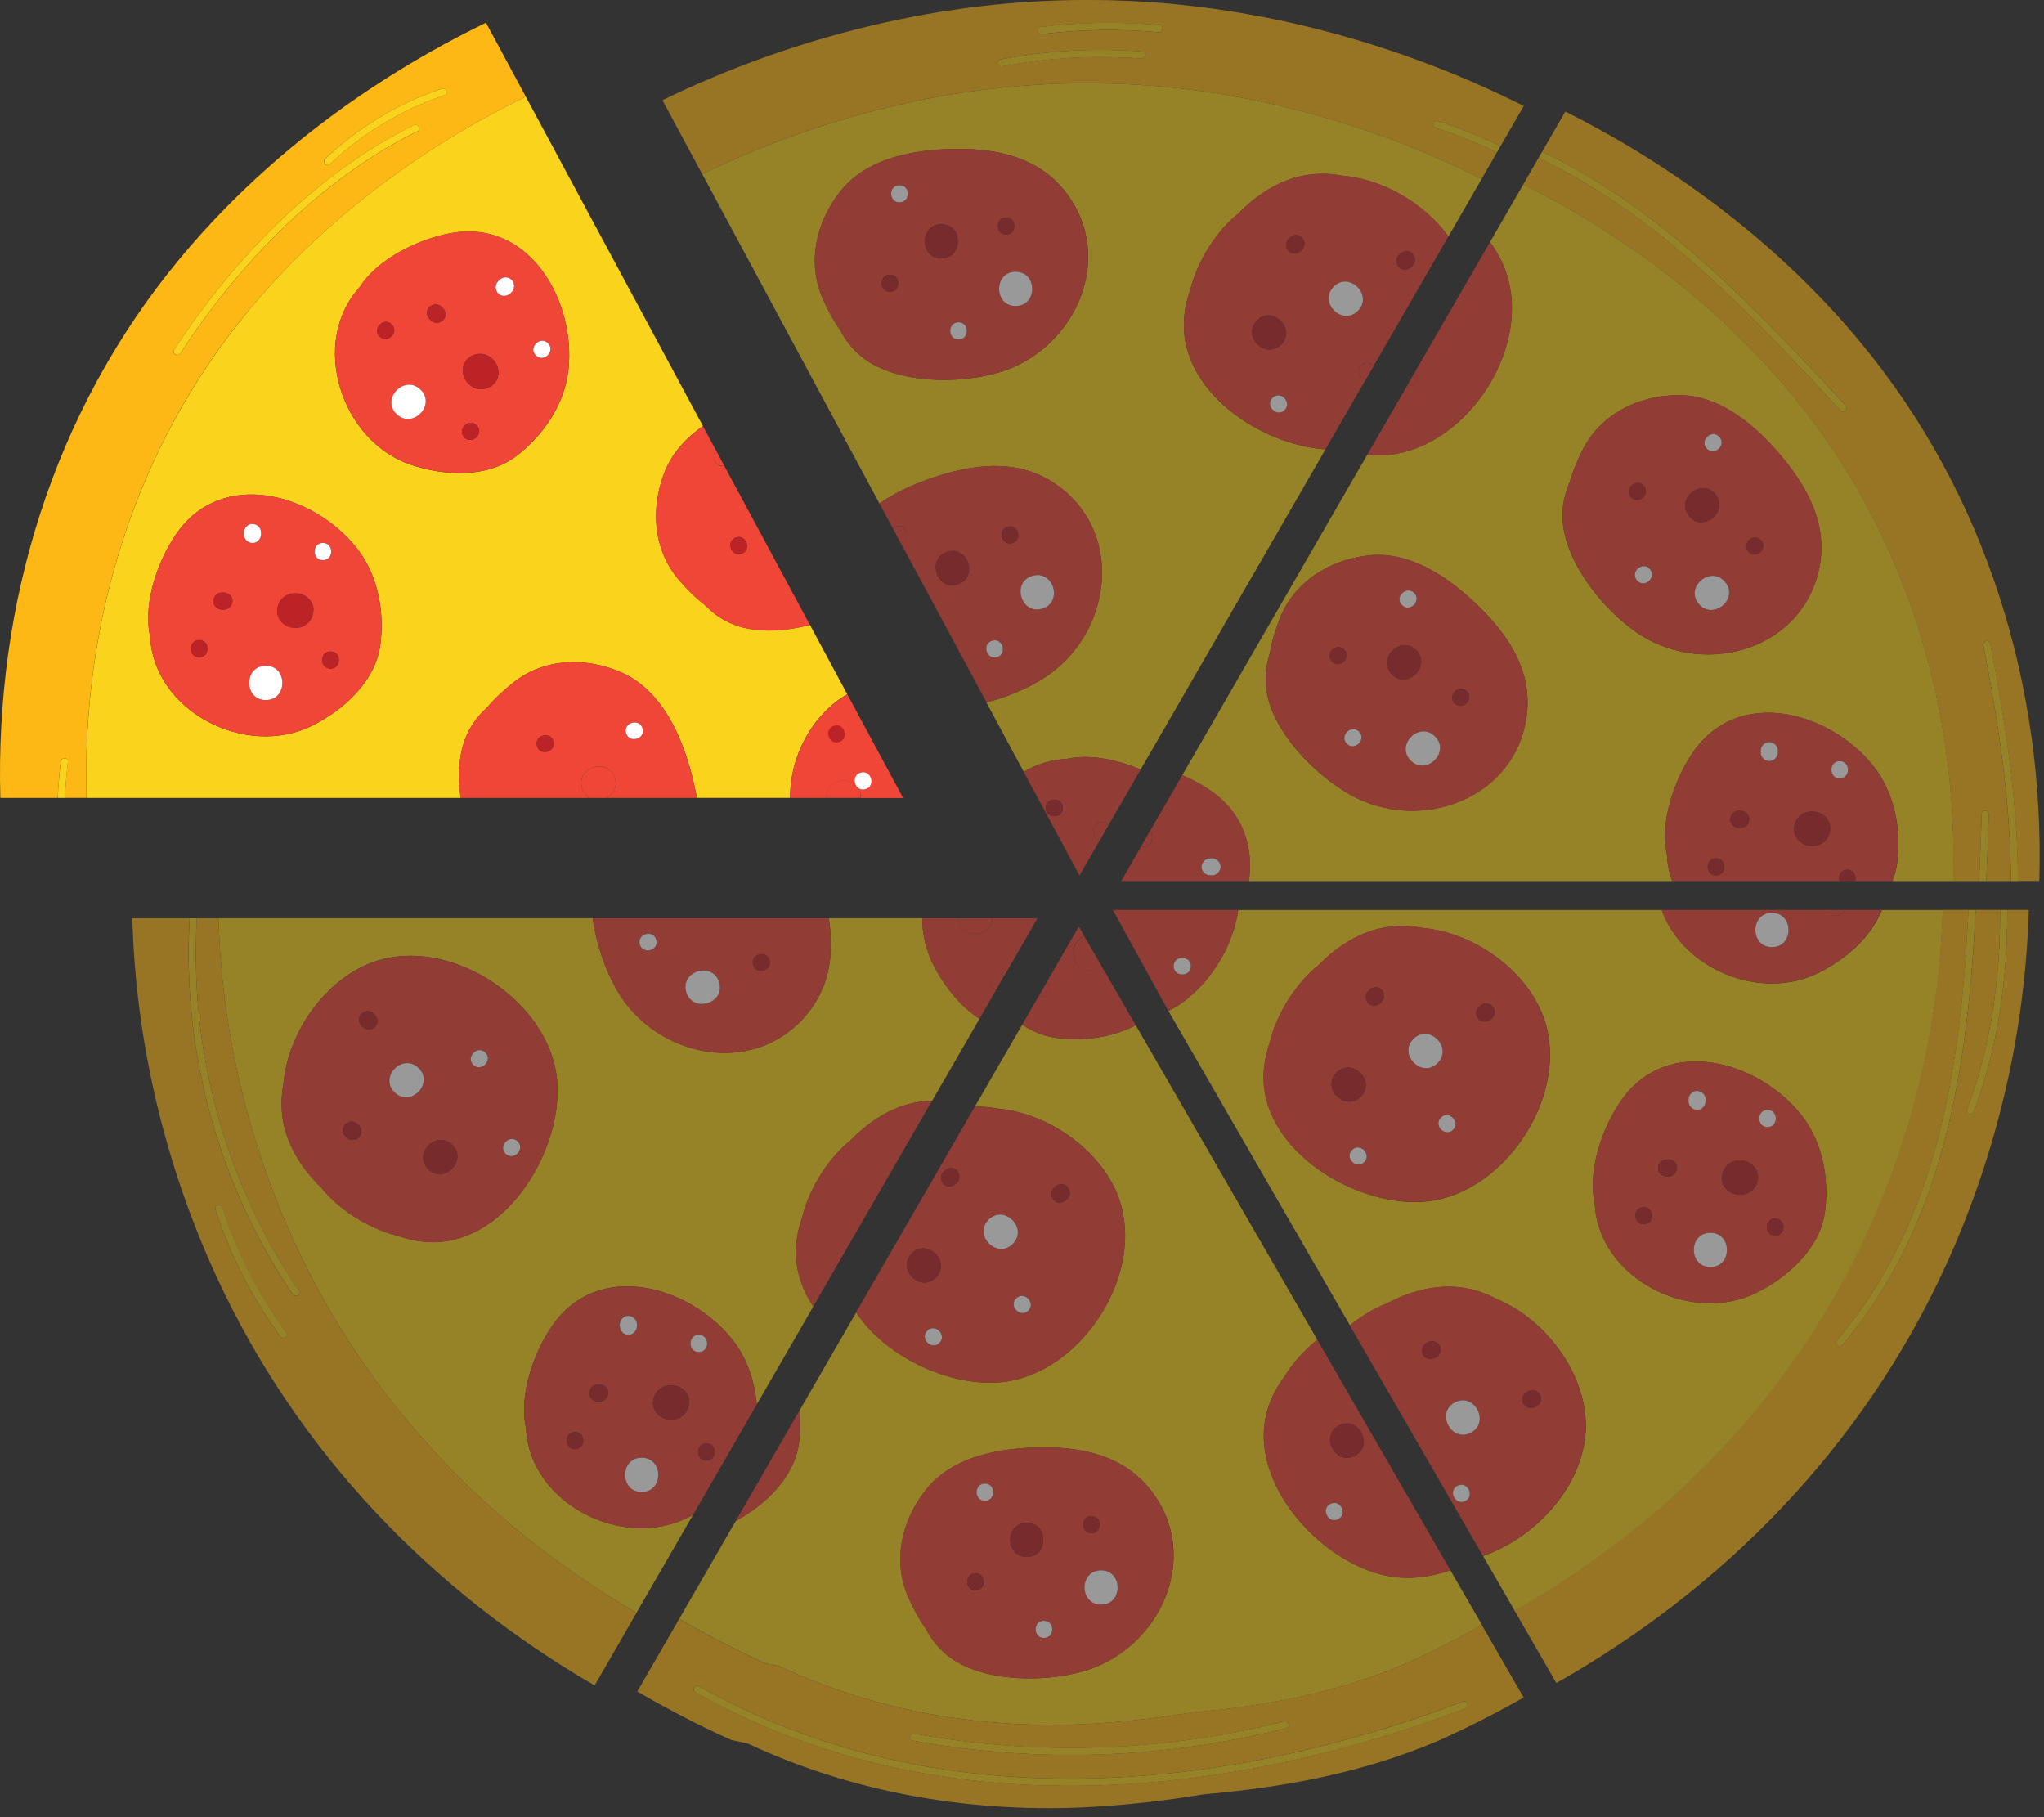 <svg width="180" height="160" viewBox="0 0 180 160" fill="none" xmlns="http://www.w3.org/2000/svg">
<rect x="0" y="0" width="180" height="160" fill="#333333" stroke="none"/>
<g opacity="0.5">
<path d="M163.782 30.073C156.819 21.686 147.805 14.826 137.847 9.825L135.804 13.358C146.352 18.381 154.68 27.203 162.543 35.716C162.815 36.011 162.366 36.446 162.085 36.151C154.266 27.69 145.99 18.89 135.487 13.904L134.137 16.242C143.18 20.771 151.36 26.989 157.682 34.602C167.817 46.802 172.419 62.145 171.999 77.576H174.286C174.381 75.591 174.455 73.622 174.514 71.675C174.529 71.269 175.156 71.291 175.141 71.697C175.082 73.637 175.008 75.606 174.912 77.576H177.074C177.066 70.627 175.975 63.612 174.662 56.826C174.588 56.428 175.193 56.258 175.267 56.657C176.587 63.495 177.686 70.561 177.701 77.568H179.589C180.068 60.514 174.979 43.549 163.774 30.065L163.782 30.073Z" fill="#FDB815"/>
<path d="M157.689 34.602C151.367 26.989 143.187 20.771 134.144 16.242L131.215 21.31C131.953 22.328 132.514 23.434 132.823 24.607C134.55 31.142 129.062 39.256 122.43 40.038C121.774 40.112 121.088 40.119 120.387 40.068L104.115 68.252C105.037 68.643 105.893 69.115 106.616 69.617C109.507 71.616 110.4 74.603 109.979 77.576H147.251C146.993 76.845 146.831 76.064 146.794 75.252C146.145 72.331 147.458 68.591 149.103 66.216C153.123 60.396 161.163 62.683 164.947 67.411C166.835 69.772 167.447 72.951 167.079 75.916C167.005 76.491 166.857 77.045 166.651 77.576H172.006C172.426 62.145 167.824 46.802 157.689 34.602ZM134.461 62.882C133.576 70.376 124.99 73.46 118.838 69.941C115.792 68.193 112.229 64.616 111.565 61.031C111.337 59.806 111.469 58.648 111.816 57.549C111.986 56.494 112.318 55.44 112.672 54.518C113.933 51.265 116.994 49.332 120.402 48.912C124.274 48.432 127.852 51.014 130.463 53.625C132.993 56.155 134.896 59.187 134.461 62.882ZM160.182 50.173C158.507 57.535 149.641 59.688 143.895 55.535C141.048 53.478 137.891 49.539 137.611 45.902C137.515 44.663 137.766 43.52 138.23 42.465C138.511 41.432 138.953 40.422 139.403 39.544C141.004 36.438 144.249 34.845 147.679 34.794C151.581 34.727 154.864 37.678 157.18 40.547C159.43 43.328 160.993 46.551 160.167 50.18L160.182 50.173Z" fill="#FAD41C"/>
<path d="M174.513 71.675C174.454 73.622 174.38 75.599 174.284 77.576H174.911C175.007 75.606 175.081 73.644 175.14 71.697C175.155 71.291 174.528 71.269 174.513 71.675Z" fill="#FAD41C"/>
<path d="M174.669 56.826C175.981 63.612 177.073 70.62 177.081 77.576H177.708C177.693 70.568 176.594 63.495 175.273 56.664C175.2 56.266 174.587 56.435 174.669 56.834V56.826Z" fill="#FAD41C"/>
<path d="M162.085 36.151C162.358 36.446 162.815 36.011 162.542 35.716C154.679 27.211 146.352 18.381 135.804 13.358L135.486 13.904C145.983 18.89 154.259 27.69 162.085 36.151Z" fill="#FAD41C"/>
<path d="M147.685 34.786C144.248 34.845 141.01 36.438 139.409 39.536C138.959 40.414 138.517 41.425 138.237 42.458C137.772 43.512 137.521 44.656 137.617 45.895C137.897 49.531 141.054 53.463 143.901 55.528C149.648 59.681 158.514 57.527 160.188 50.166C161.014 46.536 159.443 43.313 157.201 40.532C154.877 37.663 151.602 34.712 147.7 34.779L147.685 34.786ZM143.606 43.748C142.994 42.996 144.167 42.044 144.779 42.797C145.391 43.549 144.219 44.501 143.606 43.748ZM144.138 51.08C143.525 50.328 144.698 49.376 145.31 50.129C145.923 50.881 144.75 51.833 144.138 51.08ZM151.44 38.504C152.052 39.256 150.879 40.208 150.267 39.455C149.655 38.703 150.828 37.751 151.44 38.504ZM148.733 45.43C147.516 43.918 149.861 42.022 151.079 43.534C152.296 45.047 149.95 46.942 148.733 45.43ZM149.581 53.153C148.364 51.641 150.71 49.745 151.927 51.257C153.144 52.769 150.798 54.665 149.581 53.153ZM153.948 48.55C153.336 47.798 154.508 46.846 155.121 47.599C155.733 48.351 154.56 49.303 153.948 48.55Z" fill="#EF4638"/>
<path d="M144.78 42.804C144.168 42.044 142.995 42.996 143.607 43.756C144.22 44.515 145.393 43.564 144.78 42.804Z" fill="#BB2326"/>
<path d="M153.948 48.55C154.561 49.31 155.733 48.358 155.121 47.599C154.509 46.839 153.336 47.791 153.948 48.55Z" fill="#BB2326"/>
<path d="M144.139 51.08C144.751 51.84 145.924 50.889 145.312 50.129C144.699 49.369 143.527 50.321 144.139 51.08Z" fill="white"/>
<path d="M151.079 43.534C149.855 42.022 147.509 43.918 148.734 45.43C149.958 46.942 152.304 45.047 151.079 43.534Z" fill="#BB2326"/>
<path d="M149.582 53.153C150.807 54.665 153.152 52.77 151.928 51.257C150.703 49.745 148.358 51.641 149.582 53.153Z" fill="white"/>
<path d="M151.44 38.504C150.828 37.744 149.655 38.696 150.268 39.455C150.88 40.215 152.053 39.264 151.44 38.504Z" fill="white"/>
<path d="M120.409 48.912C117.002 49.332 113.94 51.257 112.679 54.518C112.325 55.44 111.993 56.494 111.823 57.549C111.477 58.648 111.344 59.814 111.573 61.031C112.237 64.616 115.792 68.193 118.846 69.941C124.997 73.467 133.591 70.384 134.468 62.882C134.904 59.187 133.001 56.148 130.471 53.625C127.859 51.014 124.282 48.432 120.409 48.912ZM117.304 58.257C116.618 57.571 117.68 56.502 118.374 57.188C119.06 57.874 117.997 58.943 117.304 58.257ZM118.61 65.486C117.924 64.8 118.986 63.73 119.679 64.416C120.365 65.103 119.303 66.172 118.61 65.486ZM124.533 52.209C125.219 52.895 124.157 53.964 123.463 53.278C122.777 52.592 123.839 51.523 124.533 52.209ZM122.578 59.379C121.206 58.007 123.338 55.867 124.71 57.247C126.082 58.619 123.95 60.758 122.578 59.379ZM124.238 66.969C122.866 65.597 124.997 63.458 126.369 64.837C127.741 66.209 125.61 68.348 124.238 66.969ZM128.095 61.931C127.409 61.245 128.472 60.175 129.165 60.861C129.851 61.547 128.789 62.617 128.095 61.931Z" fill="#EF4638"/>
<path d="M118.366 57.188C117.68 56.502 116.61 57.571 117.296 58.257C117.982 58.943 119.052 57.874 118.366 57.188Z" fill="#BB2326"/>
<path d="M128.095 61.931C128.781 62.617 129.85 61.547 129.164 60.861C128.478 60.175 127.409 61.245 128.095 61.931Z" fill="#BB2326"/>
<path d="M118.609 65.486C119.295 66.172 120.365 65.103 119.679 64.416C118.993 63.73 117.923 64.8 118.609 65.486Z" fill="white"/>
<path d="M124.71 57.247C123.331 55.875 121.199 58.007 122.578 59.379C123.958 60.751 126.089 58.619 124.71 57.247Z" fill="#BB2326"/>
<path d="M124.237 66.969C125.617 68.341 127.749 66.209 126.369 64.837C124.99 63.465 122.858 65.597 124.237 66.969Z" fill="white"/>
<path d="M124.533 52.209C123.847 51.523 122.777 52.592 123.463 53.278C124.149 53.964 125.219 52.895 124.533 52.209Z" fill="white"/>
<path d="M164.946 67.411C161.162 62.676 153.122 60.396 149.102 66.216C147.457 68.599 146.144 72.338 146.793 75.252C146.83 76.064 146.992 76.845 147.251 77.576H161.988C161.856 77.141 162.084 76.58 162.674 76.58C163.264 76.58 163.493 77.141 163.36 77.576H166.635C166.842 77.045 166.997 76.491 167.063 75.916C167.425 72.951 166.82 69.772 164.931 67.411H164.946ZM151.116 77.081C150.142 77.081 150.142 75.569 151.116 75.569C152.089 75.569 152.089 77.081 151.116 77.081ZM153.292 72.892H153.122C152.724 72.892 152.348 72.545 152.37 72.139C152.385 71.734 152.702 71.387 153.122 71.387H153.292C153.69 71.387 154.066 71.734 154.044 72.139C154.029 72.545 153.712 72.892 153.292 72.892ZM156.559 66.26C156.559 66.659 156.213 67.035 155.807 67.013C155.401 66.998 155.055 66.681 155.055 66.26V66.091C155.055 65.693 155.401 65.316 155.807 65.338C156.213 65.353 156.559 65.67 156.559 66.091V66.26ZM159.665 74.478H159.495C158.706 74.478 157.946 73.784 157.983 72.966C158.02 72.147 158.647 71.453 159.495 71.453H159.665C160.454 71.453 161.214 72.147 161.177 72.966C161.14 73.784 160.513 74.478 159.665 74.478ZM162.01 68.525C161.037 68.525 161.037 67.013 162.01 67.013C162.984 67.013 162.984 68.525 162.01 68.525Z" fill="#EF4638"/>
<path d="M153.292 71.38H153.122C152.701 71.38 152.384 71.726 152.37 72.132C152.355 72.538 152.731 72.884 153.122 72.884H153.292C153.712 72.884 154.029 72.538 154.044 72.132C154.059 71.726 153.683 71.38 153.292 71.38Z" fill="#BB2326"/>
<path d="M162.682 76.58C162.091 76.58 161.863 77.141 161.996 77.576H163.375C163.508 77.141 163.279 76.58 162.689 76.58H162.682Z" fill="#BB2326"/>
<path d="M151.116 75.569C150.142 75.569 150.142 77.082 151.116 77.082C152.09 77.082 152.09 75.569 151.116 75.569Z" fill="#BB2326"/>
<path d="M162.011 67.02C161.038 67.02 161.038 68.532 162.011 68.532C162.985 68.532 162.985 67.02 162.011 67.02Z" fill="white"/>
<path d="M159.665 71.461H159.496C158.648 71.461 158.021 72.154 157.984 72.973C157.947 73.792 158.707 74.485 159.496 74.485H159.665C160.514 74.485 161.141 73.792 161.178 72.973C161.214 72.154 160.455 71.461 159.665 71.461Z" fill="#BB2326"/>
<path d="M155.808 65.339C155.402 65.324 155.056 65.7 155.056 66.091V66.261C155.056 66.681 155.402 66.998 155.808 67.013C156.214 67.028 156.56 66.651 156.56 66.261V66.091C156.56 65.671 156.214 65.353 155.808 65.339Z" fill="white"/>
<path d="M106.615 69.617C105.885 69.115 105.029 68.643 104.115 68.252L101.275 73.172C101.378 73.297 101.452 73.452 101.452 73.637V73.806C101.452 74.205 101.105 74.581 100.699 74.559C100.626 74.559 100.567 74.537 100.5 74.514L98.737 77.576H109.993C110.406 74.61 109.521 71.616 106.63 69.617H106.615ZM106.733 77.074H106.563C106.165 77.074 105.789 76.727 105.811 76.322C105.826 75.916 106.143 75.569 106.563 75.569H106.733C107.131 75.569 107.508 75.916 107.486 76.322C107.471 76.727 107.154 77.074 106.733 77.074Z" fill="#EF4638"/>
<path d="M106.734 75.569H106.564C106.144 75.569 105.827 75.916 105.812 76.322C105.797 76.727 106.173 77.074 106.564 77.074H106.734C107.154 77.074 107.472 76.727 107.486 76.322C107.501 75.916 107.125 75.569 106.734 75.569Z" fill="white"/>
<path d="M124.613 33.739C124.399 33.953 124.156 33.982 123.935 33.923L120.387 40.068C121.087 40.119 121.773 40.112 122.43 40.038C129.061 39.256 134.556 31.142 132.823 24.607C132.513 23.434 131.953 22.328 131.215 21.31L124.621 32.728C124.864 32.994 124.938 33.407 124.613 33.739Z" fill="#EF4638"/>
<path d="M124.614 33.739C124.946 33.407 124.865 32.994 124.621 32.728L123.928 33.923C124.149 33.982 124.4 33.953 124.606 33.739H124.614Z" fill="#EF4638"/>
<path d="M100.692 74.559C101.098 74.574 101.445 74.197 101.445 73.806V73.637C101.445 73.452 101.371 73.297 101.268 73.172L100.493 74.515C100.56 74.537 100.626 74.559 100.692 74.559Z" fill="#EF4638"/>
</g>
<g opacity="0.5">
<path d="M123.748 146.491C117.678 149.072 111.386 150.208 104.998 150.769C102.136 151.241 99.252 151.58 96.353 151.757C86.838 152.333 77.189 150.725 68.655 146.712C68.227 146.623 67.792 146.528 67.364 146.439C64.783 145.281 62.267 143.968 59.811 142.544L56.123 148.932C58.815 150.496 61.574 151.934 64.406 153.203C64.886 153.299 65.358 153.402 65.838 153.506C75.264 157.939 85.923 159.716 96.434 159.082C99.635 158.89 102.815 158.514 105.979 157.99C113.038 157.378 119.979 156.117 126.684 153.262C129.236 152.119 131.737 150.843 134.178 149.463L130.49 143.076C128.292 144.315 126.042 145.465 123.741 146.498L123.748 146.491ZM80.487 152.642C91.308 154.627 102.416 154.265 113.082 151.566C113.473 151.47 113.68 152.06 113.289 152.156C102.512 154.877 91.293 155.254 80.361 153.255C79.963 153.181 80.088 152.569 80.487 152.635V152.642ZM129.008 150.422C107.27 158.691 82.154 160.793 61.235 149.006C60.881 148.807 61.213 148.276 61.567 148.468C82.338 160.174 107.277 158.012 128.853 149.803C129.229 149.662 129.376 150.267 129.008 150.415V150.422Z" fill="#FDB815"/>
<path d="M68.662 146.712C77.197 150.725 86.845 152.333 96.36 151.757C99.252 151.58 102.136 151.241 105.005 150.769C111.393 150.216 117.677 149.072 123.755 146.491C126.057 145.458 128.307 144.315 130.505 143.068L127.724 138.259C125.909 138.893 123.999 139.114 122.177 138.76C116.195 137.602 109.549 130.241 111.703 123.846C112.027 122.894 112.514 122.002 113.126 121.183C113.864 119.973 114.889 118.867 116.003 117.959L100.019 90.276C97.917 91.353 95.445 91.693 93.1 91.398C91.986 91.257 90.953 90.837 90.017 90.225L85.849 97.439C86.505 97.424 87.155 97.483 87.811 97.601C92.635 98.022 97.562 101.702 98.765 106.246C100.491 112.781 95.003 120.895 88.372 121.677C83.924 122.201 78.111 119.634 75.397 115.555L70.418 124.178C70.499 125.1 70.492 126.029 70.381 126.944C70.005 130.02 67.468 132.476 64.797 133.914L59.818 142.537C62.267 143.961 64.79 145.274 67.372 146.432C67.799 146.52 68.235 146.616 68.662 146.705V146.712ZM81.49 131.222C83.887 128.146 88.246 127.445 91.934 127.438C95.512 127.438 99.001 128.242 101.31 131.163C105.986 137.086 102.091 145.34 95.254 147.199C91.861 148.121 86.815 148.106 83.813 146.041C82.788 145.333 82.058 144.425 81.527 143.4C80.9 142.53 80.391 141.556 79.992 140.649C78.584 137.455 79.38 133.929 81.497 131.222H81.49Z" fill="#FAD41C"/>
<path d="M128.86 149.81C107.285 158.012 82.338 160.181 61.574 148.475C61.22 148.276 60.888 148.814 61.242 149.013C82.154 160.801 107.27 158.691 129.015 150.43C129.391 150.289 129.244 149.677 128.86 149.817V149.81Z" fill="#FAD41C"/>
<path d="M80.362 153.255C91.293 155.261 102.512 154.877 113.289 152.156C113.68 152.06 113.473 151.462 113.082 151.566C102.416 154.258 91.308 154.619 80.487 152.642C80.089 152.569 79.963 153.188 80.362 153.262V153.255Z" fill="#FAD41C"/>
<path d="M81.519 143.4C82.05 144.425 82.781 145.34 83.806 146.041C86.808 148.106 91.853 148.121 95.246 147.199C102.092 145.34 105.979 137.086 101.302 131.163C98.994 128.242 95.505 127.438 91.927 127.438C88.232 127.438 83.88 128.146 81.483 131.222C79.373 133.929 78.569 137.455 79.978 140.649C80.376 141.549 80.892 142.53 81.512 143.4H81.519ZM96.965 141.283C95.025 141.283 95.018 138.266 96.965 138.266C98.905 138.266 98.912 141.283 96.965 141.283ZM96.124 133.486C97.098 133.486 97.098 134.998 96.124 134.998C95.151 134.998 95.151 133.486 96.124 133.486ZM91.935 142.714C92.908 142.714 92.908 144.226 91.935 144.226C90.961 144.226 90.961 142.714 91.935 142.714ZM90.422 134.076C92.362 134.076 92.37 137.093 90.422 137.093C88.483 137.093 88.475 134.076 90.422 134.076ZM86.734 130.639C87.708 130.639 87.708 132.151 86.734 132.151C85.761 132.151 85.761 130.639 86.734 130.639ZM85.901 138.517C86.874 138.517 86.874 140.029 85.901 140.029C84.927 140.029 84.927 138.517 85.901 138.517Z" fill="#EF4638"/>
<path d="M85.9 140.029C86.874 140.029 86.874 138.517 85.9 138.517C84.927 138.517 84.927 140.029 85.9 140.029Z" fill="#BB2326"/>
<path d="M96.125 134.999C97.098 134.999 97.098 133.486 96.125 133.486C95.151 133.486 95.151 134.999 96.125 134.999Z" fill="#BB2326"/>
<path d="M90.422 137.093C92.369 137.093 92.362 134.076 90.422 134.076C88.474 134.076 88.482 137.093 90.422 137.093Z" fill="#BB2326"/>
<path d="M96.965 141.283C98.912 141.283 98.904 138.266 96.965 138.266C95.017 138.266 95.025 141.283 96.965 141.283Z" fill="white"/>
<path d="M86.734 132.144C87.708 132.144 87.708 130.632 86.734 130.632C85.76 130.632 85.76 132.144 86.734 132.144Z" fill="white"/>
<path d="M70.374 126.951C70.484 126.036 70.492 125.107 70.411 124.185L64.79 133.922C67.46 132.483 69.99 130.027 70.374 126.951Z" fill="#EF4638"/>
<path d="M100.019 90.276L97.031 85.106C96.766 85.349 96.419 85.511 96.043 85.489C95.224 85.452 94.531 84.825 94.531 83.977V83.808C94.531 83.21 94.929 82.635 95.475 82.406L95.003 81.587L92.193 86.448C92.34 86.566 92.436 86.751 92.436 87.001C92.436 87.577 91.905 87.805 91.477 87.695L90.017 90.225C90.953 90.837 91.986 91.257 93.1 91.398C95.445 91.685 97.916 91.353 100.019 90.276Z" fill="#EF4638"/>
<path d="M92.443 87.009C92.443 86.765 92.347 86.581 92.2 86.456L91.484 87.702C91.92 87.805 92.443 87.584 92.443 87.009Z" fill="#EF4638"/>
<path d="M94.538 83.822V83.992C94.538 84.84 95.231 85.467 96.05 85.504C96.426 85.519 96.773 85.364 97.039 85.121L95.482 82.428C94.936 82.657 94.538 83.232 94.538 83.83V83.822Z" fill="#EF4638"/>
<path d="M113.126 121.183C112.514 122.002 112.02 122.887 111.703 123.846C109.549 130.241 116.195 137.602 122.177 138.76C123.999 139.114 125.909 138.901 127.724 138.259L116.003 117.959C114.889 118.867 113.864 119.973 113.126 121.183ZM117.921 125.505C119.647 124.613 121.034 127.29 119.308 128.19C117.582 129.083 116.195 126.405 117.921 125.505ZM117.154 132.417C118.017 131.974 118.71 133.309 117.847 133.759C116.984 134.202 116.291 132.867 117.154 132.417Z" fill="#EF4638"/>
<path d="M119.307 128.19C121.033 127.298 119.647 124.62 117.921 125.505C116.195 126.398 117.581 129.075 119.307 128.19Z" fill="#BB2326"/>
<path d="M117.847 133.759C118.71 133.309 118.017 131.974 117.154 132.417C116.291 132.867 116.984 134.202 117.847 133.759Z" fill="white"/>
<path d="M88.365 121.684C94.996 120.903 100.491 112.789 98.758 106.253C97.556 101.71 92.628 98.022 87.804 97.608C87.148 97.49 86.499 97.431 85.842 97.446L75.383 115.562C78.097 119.641 83.91 122.208 88.358 121.684H88.365ZM92.805 104.601L92.924 104.483C93.204 104.203 93.713 104.181 93.993 104.483C94.266 104.785 94.296 105.25 93.993 105.553L93.875 105.671C93.595 105.951 93.086 105.973 92.805 105.671C92.532 105.368 92.503 104.903 92.805 104.601ZM90.556 115.392C89.87 116.078 88.8 115.016 89.486 114.323C90.172 113.637 91.242 114.699 90.556 115.392ZM87.059 107.389C88.431 106.017 90.57 108.149 89.191 109.521C87.819 110.893 85.68 108.761 87.059 107.389ZM82.73 118.24C82.043 118.926 80.974 117.864 81.66 117.17C82.346 116.484 83.415 117.546 82.73 118.24ZM83.084 103.177L83.202 103.059C83.482 102.779 83.991 102.757 84.271 103.059C84.544 103.362 84.574 103.827 84.271 104.129L84.153 104.247C83.873 104.527 83.364 104.549 83.084 104.247C82.811 103.945 82.781 103.48 83.084 103.177ZM80.295 110.355C81.667 108.983 83.806 111.114 82.427 112.486C81.055 113.858 78.916 111.727 80.295 110.355Z" fill="#EF4638"/>
<path d="M91.934 144.219C92.908 144.219 92.908 142.707 91.934 142.707C90.961 142.707 90.961 144.219 91.934 144.219Z" fill="white"/>
<path d="M84.152 104.247L84.27 104.129C84.572 103.827 84.543 103.362 84.27 103.059C83.997 102.757 83.48 102.779 83.2 103.059L83.082 103.178C82.78 103.48 82.809 103.945 83.082 104.247C83.355 104.549 83.871 104.527 84.152 104.247Z" fill="#BB2326"/>
<path d="M93.874 105.671L93.992 105.553C94.295 105.25 94.265 104.786 93.992 104.483C93.719 104.181 93.203 104.203 92.923 104.483L92.805 104.601C92.502 104.904 92.532 105.368 92.805 105.671C93.078 105.973 93.594 105.951 93.874 105.671Z" fill="#BB2326"/>
<path d="M90.555 115.393C91.241 114.707 90.171 113.637 89.485 114.323C88.799 115.009 89.869 116.079 90.555 115.393Z" fill="white"/>
<path d="M82.434 112.486C83.806 111.107 81.674 108.975 80.302 110.355C78.93 111.734 81.062 113.866 82.434 112.486Z" fill="#BB2326"/>
<path d="M89.191 109.521C90.562 108.142 88.431 106.01 87.059 107.389C85.687 108.769 87.819 110.9 89.191 109.521Z" fill="white"/>
<path d="M81.659 117.17C80.973 117.856 82.043 118.926 82.729 118.24C83.415 117.554 82.345 116.484 81.659 117.17Z" fill="white"/>
</g>
<g opacity="0.5">
<path d="M171.335 111.468C175.878 101.532 178.357 90.808 178.659 80.119H176.771C176.778 86.153 175.989 92.143 173.806 97.889C173.665 98.265 173.053 98.103 173.201 97.719C175.362 92.025 176.151 86.094 176.144 80.112H173.983C173.311 93.721 171.335 107.721 162.24 118.424C161.982 118.734 161.554 118.269 161.812 117.959C170.774 107.411 172.699 93.537 173.356 80.112H171.069C170.803 89.804 168.561 99.526 164.438 108.533C157.784 123.071 146.602 134.327 133.369 141.799L137.057 148.187C151.647 139.933 163.988 127.512 171.335 111.468Z" fill="#FDB815"/>
<path d="M104.483 88.004C103.989 88.403 103.451 88.727 102.897 89.015L118.882 116.698C119.944 115.835 121.087 115.156 122.135 114.773C122.651 114.493 123.189 114.242 123.757 114.028C126.892 112.855 129.503 113.15 131.834 114.389C136.304 116.248 139.874 121.257 139.646 125.955C139.402 130.831 135.323 135.345 130.603 137.005L133.383 141.814C146.609 134.342 157.799 123.093 164.452 108.547C168.575 99.541 170.818 89.819 171.083 80.127H165.728C164.762 82.576 162.468 84.508 160.152 85.659C155.025 88.211 148.165 85.312 146.336 80.127H109.042C108.621 83.129 106.858 86.109 104.476 88.012L104.483 88.004ZM142.744 96.922C146.764 91.103 154.804 93.389 158.588 98.117C160.476 100.478 161.088 103.657 160.72 106.622C160.321 109.86 157.526 112.412 154.708 113.814C148.859 116.72 140.745 112.545 140.435 105.958C139.786 103.037 141.099 99.297 142.744 96.922ZM111.823 91.774C112.479 89.089 114.286 86.411 116.101 85.002C116.507 84.575 116.942 84.176 117.421 83.8C120.055 81.735 122.629 81.218 125.225 81.698C130.049 82.118 134.977 85.799 136.179 90.343C137.905 96.878 132.417 104.992 125.786 105.774C119.73 106.482 111.166 101.488 111.284 94.739C111.299 93.728 111.498 92.74 111.837 91.774H111.823Z" fill="#FAD41C"/>
<path d="M162.232 118.431C171.327 107.736 173.304 93.728 173.975 80.119H173.348C172.692 93.544 170.774 107.419 161.804 117.967C161.546 118.269 161.967 118.734 162.232 118.431Z" fill="#FAD41C"/>
<path d="M173.805 97.889C175.989 92.143 176.778 86.153 176.771 80.119H176.144C176.151 86.094 175.362 92.025 173.201 97.726C173.053 98.103 173.665 98.265 173.805 97.896V97.889Z" fill="#FAD41C"/>
<path d="M154.708 113.814C157.526 112.412 160.321 109.86 160.72 106.622C161.081 103.657 160.476 100.478 158.588 98.117C154.804 93.382 146.764 91.103 142.744 96.922C141.099 99.297 139.786 103.045 140.435 105.958C140.752 112.545 148.859 116.72 154.708 113.814ZM156.323 108.798C155.35 108.798 155.35 107.286 156.323 107.286C157.297 107.286 157.297 108.798 156.323 108.798ZM155.652 97.726C156.626 97.726 156.626 99.239 155.652 99.239C154.678 99.239 154.678 97.726 155.652 97.726ZM153.137 102.174H153.306C154.096 102.174 154.855 102.868 154.819 103.686C154.782 104.505 154.155 105.198 153.306 105.198H153.137C152.348 105.198 151.588 104.505 151.625 103.686C151.662 102.868 152.289 102.174 153.137 102.174ZM150.622 111.564C148.682 111.564 148.674 108.547 150.622 108.547C152.561 108.547 152.569 111.564 150.622 111.564ZM148.689 96.804C148.689 96.406 149.036 96.03 149.441 96.052C149.847 96.067 150.194 96.384 150.194 96.804V96.974C150.194 97.372 149.847 97.749 149.441 97.726C149.036 97.712 148.689 97.394 148.689 96.974V96.804ZM146.764 102.086H146.933C147.332 102.086 147.708 102.432 147.686 102.838C147.671 103.244 147.354 103.59 146.933 103.59H146.764C146.365 103.59 145.989 103.244 146.011 102.838C146.026 102.432 146.343 102.086 146.764 102.086ZM144.75 106.283C145.724 106.283 145.724 107.795 144.75 107.795C143.776 107.795 143.776 106.283 144.75 106.283Z" fill="#EF4638"/>
<path d="M146.765 103.598H146.934C147.355 103.598 147.672 103.251 147.687 102.845C147.701 102.44 147.325 102.093 146.934 102.093H146.765C146.344 102.093 146.027 102.44 146.012 102.845C145.997 103.251 146.374 103.598 146.765 103.598Z" fill="#BB2326"/>
<path d="M156.324 108.798C157.298 108.798 157.298 107.286 156.324 107.286C155.35 107.286 155.35 108.798 156.324 108.798Z" fill="#BB2326"/>
<path d="M144.75 107.788C145.723 107.788 145.723 106.275 144.75 106.275C143.776 106.275 143.776 107.788 144.75 107.788Z" fill="#BB2326"/>
<path d="M155.653 99.238C156.627 99.238 156.627 97.726 155.653 97.726C154.679 97.726 154.679 99.238 155.653 99.238Z" fill="white"/>
<path d="M153.137 105.191H153.307C154.155 105.191 154.782 104.498 154.819 103.679C154.856 102.868 154.096 102.167 153.307 102.167H153.137C152.289 102.167 151.662 102.86 151.625 103.679C151.588 104.498 152.348 105.191 153.137 105.191Z" fill="#BB2326"/>
<path d="M150.621 111.564C152.568 111.564 152.561 108.547 150.621 108.547C148.673 108.547 148.681 111.564 150.621 111.564Z" fill="white"/>
<path d="M149.449 97.726C149.854 97.741 150.201 97.365 150.201 96.974V96.804C150.201 96.384 149.854 96.067 149.449 96.052C149.043 96.037 148.696 96.413 148.696 96.804V96.974C148.696 97.394 149.043 97.712 149.449 97.726Z" fill="white"/>
<path d="M160.131 85.651C162.447 84.501 164.741 82.568 165.707 80.119H162.432C162.351 80.4 162.122 80.628 161.746 80.628C161.37 80.628 161.141 80.4 161.06 80.119H146.322C148.152 85.305 155.011 88.196 160.138 85.651H160.131ZM156.044 80.377C157.984 80.377 157.991 83.394 156.044 83.394C154.104 83.394 154.097 80.377 156.044 80.377Z" fill="#EF4638"/>
<path d="M161.745 80.628C162.121 80.628 162.35 80.4 162.431 80.119H161.052C161.133 80.4 161.362 80.628 161.738 80.628H161.745Z" fill="#EF4638"/>
<path d="M156.044 83.394C157.991 83.394 157.984 80.377 156.044 80.377C154.096 80.377 154.104 83.394 156.044 83.394Z" fill="white"/>
<path d="M102.89 89.015C103.451 88.727 103.982 88.403 104.476 88.004C106.859 86.101 108.614 83.121 109.042 80.119H98L102.89 89.015ZM104.867 85.069C104.867 86.042 103.355 86.042 103.355 85.069C103.355 84.095 104.867 84.095 104.867 85.069Z" fill="#EF4638"/>
<path d="M104.868 85.069C104.868 84.095 103.355 84.095 103.355 85.069C103.355 86.042 104.868 86.042 104.868 85.069Z" fill="white"/>
<path d="M139.631 125.948C139.867 121.249 136.29 116.248 131.82 114.382C129.489 113.135 126.878 112.848 123.743 114.02C123.175 114.234 122.636 114.485 122.12 114.765C121.065 115.149 119.922 115.828 118.867 116.691L130.588 136.99C135.309 135.33 139.388 130.816 139.631 125.94V125.948ZM126.465 119.516L126.317 119.589C125.963 119.774 125.469 119.634 125.299 119.265C125.13 118.896 125.248 118.439 125.624 118.247L125.771 118.173C126.125 117.989 126.62 118.129 126.789 118.498C126.959 118.867 126.841 119.324 126.465 119.516ZM129.039 132.159C128.176 132.601 127.483 131.266 128.346 130.816C129.209 130.374 129.902 131.709 129.039 132.159ZM129.518 126.154C127.792 127.047 126.406 124.369 128.132 123.469C129.858 122.577 131.244 125.254 129.518 126.154ZM135.301 123.823L135.154 123.897C134.8 124.082 134.306 123.941 134.136 123.573C133.966 123.204 134.084 122.747 134.461 122.555L134.608 122.481C134.962 122.297 135.456 122.437 135.626 122.806C135.796 123.174 135.678 123.632 135.301 123.823Z" fill="#EF4638"/>
<path d="M125.772 118.173L125.624 118.247C125.248 118.439 125.13 118.889 125.299 119.265C125.469 119.634 125.963 119.767 126.317 119.589L126.465 119.516C126.841 119.324 126.959 118.867 126.789 118.498C126.62 118.129 126.126 117.996 125.772 118.173Z" fill="#BB2326"/>
<path d="M134.608 122.481L134.461 122.555C134.085 122.747 133.967 123.196 134.136 123.573C134.306 123.941 134.8 124.074 135.154 123.897L135.302 123.823C135.678 123.632 135.796 123.174 135.626 122.806C135.457 122.437 134.962 122.304 134.608 122.481Z" fill="#BB2326"/>
<path d="M128.345 130.816C127.482 131.266 128.175 132.601 129.038 132.159C129.901 131.709 129.208 130.374 128.345 130.816Z" fill="white"/>
<path d="M128.132 123.469C126.406 124.362 127.792 127.039 129.518 126.154C131.244 125.262 129.858 122.584 128.132 123.469Z" fill="white"/>
<path d="M125.771 105.766C132.403 104.985 137.898 96.871 136.164 90.335C134.962 85.792 130.035 82.103 125.211 81.691C122.614 81.211 120.04 81.727 117.407 83.793C116.935 84.169 116.492 84.567 116.086 84.995C114.272 86.404 112.465 89.081 111.808 91.766C111.476 92.733 111.277 93.728 111.255 94.732C111.144 101.473 119.708 106.475 125.757 105.766H125.771ZM130.212 88.683L130.33 88.565C130.61 88.285 131.119 88.263 131.399 88.565C131.672 88.868 131.702 89.332 131.399 89.635L131.281 89.753C131.001 90.033 130.492 90.055 130.212 89.753C129.939 89.45 129.909 88.986 130.212 88.683ZM127.962 99.475C127.276 100.161 126.207 99.098 126.893 98.405C127.579 97.719 128.648 98.781 127.962 99.475ZM124.458 91.471C125.83 90.099 127.969 92.231 126.59 93.603C125.218 94.975 123.079 92.843 124.458 91.471ZM120.136 102.322C119.45 103.008 118.38 101.946 119.066 101.252C119.752 100.566 120.822 101.628 120.136 102.322ZM120.49 87.26L120.608 87.141C120.888 86.861 121.397 86.839 121.678 87.141C121.95 87.444 121.98 87.909 121.678 88.211L121.56 88.329C121.279 88.609 120.77 88.632 120.49 88.329C120.217 88.027 120.188 87.562 120.49 87.26ZM117.702 94.437C119.074 93.065 121.213 95.196 119.834 96.568C118.462 97.94 116.322 95.808 117.702 94.437Z" fill="#EF4638"/>
<path d="M121.56 88.329L121.678 88.211C121.98 87.909 121.951 87.444 121.678 87.141C121.405 86.839 120.889 86.861 120.608 87.141L120.49 87.26C120.188 87.562 120.217 88.027 120.49 88.329C120.763 88.631 121.28 88.609 121.56 88.329Z" fill="#BB2326"/>
<path d="M131.281 89.753L131.399 89.635C131.701 89.332 131.672 88.868 131.399 88.565C131.126 88.263 130.609 88.285 130.329 88.565L130.211 88.683C129.909 88.986 129.938 89.45 130.211 89.753C130.484 90.055 131 90.033 131.281 89.753Z" fill="#BB2326"/>
<path d="M127.962 99.475C128.648 98.789 127.579 97.719 126.893 98.405C126.207 99.091 127.276 100.161 127.962 99.475Z" fill="white"/>
<path d="M119.841 96.568C121.213 95.189 119.081 93.057 117.709 94.437C116.337 95.816 118.469 97.948 119.841 96.568Z" fill="#BB2326"/>
<path d="M126.598 93.603C127.97 92.224 125.838 90.092 124.466 91.471C123.094 92.851 125.226 94.982 126.598 93.603Z" fill="white"/>
<path d="M119.066 101.252C118.381 101.938 119.45 103.008 120.136 102.322C120.822 101.636 119.752 100.566 119.066 101.252Z" fill="white"/>
</g>
<path d="M21.93 27.3C28.443 19.452 36.926 13.079 46.301 8.513L42.797 2C32.426 7.038 23.037 14.09 15.837 22.771C4.64 36.255 -0.442 53.206 0.03 70.26H5.075C5.142 69.19 5.223 68.128 5.348 67.058C5.4 66.66 6.027 66.675 5.975 67.073C5.85 68.135 5.769 69.197 5.702 70.252H7.613C7.192 54.828 11.795 39.493 21.923 27.293L21.93 27.3ZM28.635 13.979C31.593 11.191 35.052 9.111 38.903 7.805C39.279 7.68 39.559 8.24 39.176 8.373C35.37 9.657 31.962 11.7 29.041 14.451C28.746 14.731 28.333 14.252 28.628 13.979H28.635ZM15.336 30.804C20.506 22.853 27.846 15.24 36.439 11.028C36.8 10.851 37.133 11.383 36.771 11.56C28.281 15.727 21.001 23.244 15.889 31.107C15.668 31.446 15.114 31.143 15.336 30.804Z" fill="#FDB815"/>
<path d="M74.611 61.128L71.329 55.028C69.16 55.581 66.888 55.736 65.007 55.131C63.819 54.755 62.861 54.091 62.057 53.257C61.208 52.608 60.434 51.819 59.792 51.067C57.52 48.411 57.27 44.812 58.509 41.603C59.172 39.884 60.412 38.556 61.902 37.509L46.301 8.513C36.926 13.072 28.443 19.452 21.93 27.3C11.802 39.501 7.2 54.836 7.62 70.26H40.562C40.312 68.445 40.378 66.638 40.938 65.118C41.366 63.953 42.074 63.023 42.938 62.249C43.623 61.43 44.45 60.693 45.224 60.08C47.975 57.926 51.59 57.831 54.732 59.21C58.302 60.781 60.058 64.823 60.972 68.401C61.127 69.013 61.26 69.633 61.356 70.252H69.58C69.543 66.594 71.52 62.92 74.611 61.12V61.128ZM33.503 56.702C33.105 59.94 30.309 62.492 27.492 63.894C21.642 66.8 13.528 62.625 13.219 56.038C12.57 53.117 13.883 49.377 15.527 47.002C19.547 41.182 27.587 43.469 31.372 48.197C33.26 50.558 33.872 53.737 33.503 56.702ZM50.056 32.574C49.724 35.577 47.909 38.254 45.549 40.098C42.974 42.105 39.198 41.935 36.21 40.932C30.014 38.852 27.233 30.162 31.674 25.287C33.282 22.764 36.852 21.045 39.699 20.529C46.663 19.26 50.727 26.555 50.056 32.574Z" fill="#FAD41C"/>
<path d="M5.355 67.058C5.23 68.121 5.141 69.19 5.082 70.26H5.709C5.768 69.197 5.857 68.135 5.982 67.08C6.034 66.675 5.399 66.667 5.355 67.066V67.058Z" fill="#FAD41C"/>
<path d="M15.89 31.099C21.001 23.236 28.282 15.72 36.772 11.552C37.133 11.375 36.801 10.844 36.44 11.021C27.846 15.24 20.507 22.853 15.336 30.797C15.115 31.136 15.668 31.439 15.89 31.099Z" fill="#FAD41C"/>
<path d="M29.048 14.451C31.969 11.7 35.377 9.656 39.183 8.373C39.567 8.248 39.286 7.68 38.91 7.805C35.053 9.103 31.6 11.183 28.642 13.979C28.348 14.259 28.761 14.731 29.056 14.451H29.048Z" fill="#FAD41C"/>
<path d="M54.732 59.21C51.59 57.831 47.975 57.926 45.224 60.08C44.449 60.693 43.623 61.43 42.937 62.249C42.074 63.016 41.373 63.946 40.938 65.118C40.378 66.638 40.311 68.452 40.562 70.26H51.958C51.634 70.09 51.361 69.787 51.243 69.323C50.763 67.442 53.692 66.689 54.171 68.578C54.378 69.389 53.95 69.987 53.36 70.26H61.356C61.26 69.64 61.127 69.02 60.972 68.408C60.057 64.831 58.309 60.781 54.732 59.217V59.21ZM47.282 65.657C47.046 64.713 48.506 64.344 48.742 65.288C48.978 66.232 47.518 66.601 47.282 65.657ZM55.13 64.528C54.894 63.584 56.355 63.215 56.591 64.159C56.827 65.104 55.366 65.472 55.13 64.528Z" fill="#EF4638"/>
<path d="M47.282 65.657C47.526 66.601 48.986 66.225 48.743 65.288C48.499 64.344 47.039 64.72 47.282 65.657Z" fill="#BB2326"/>
<path d="M54.172 68.578C53.692 66.689 50.764 67.442 51.243 69.323C51.361 69.787 51.627 70.09 51.959 70.26H53.36C53.95 69.987 54.378 69.389 54.172 68.578Z" fill="#EF4638"/>
<path d="M55.131 64.528C55.374 65.472 56.835 65.096 56.591 64.159C56.348 63.215 54.887 63.592 55.131 64.528Z" fill="white"/>
<path d="M58.508 41.61C57.269 44.812 57.52 48.419 59.791 51.074C60.433 51.826 61.208 52.608 62.056 53.265C62.86 54.091 63.819 54.755 65.007 55.138C66.88 55.743 69.159 55.588 71.328 55.035L63.767 40.991C62.978 41.197 62.565 40.157 63.074 39.7L61.901 37.524C60.411 38.571 59.172 39.899 58.508 41.618V41.61ZM64.837 47.32C65.766 47.039 66.201 48.485 65.272 48.765C64.343 49.046 63.907 47.6 64.837 47.32Z" fill="#EF4638"/>
<path d="M65.274 48.765C66.203 48.485 65.768 47.039 64.839 47.32C63.909 47.6 64.344 49.046 65.274 48.765Z" fill="#BB2326"/>
<path d="M63.768 40.983L63.075 39.693C62.566 40.15 62.979 41.182 63.768 40.983Z" fill="#EF4638"/>
<path d="M15.528 47.002C13.883 49.377 12.57 53.125 13.219 56.038C13.536 62.625 21.643 66.8 27.492 63.894C30.31 62.492 33.105 59.94 33.504 56.702C33.865 53.737 33.26 50.558 31.372 48.197C27.588 43.462 19.548 41.182 15.528 47.002ZM17.542 57.867C16.568 57.867 16.568 56.355 17.542 56.355C18.515 56.355 18.515 57.867 17.542 57.867ZM19.718 53.678H19.548C19.15 53.678 18.773 53.331 18.796 52.925C18.81 52.52 19.128 52.173 19.548 52.173H19.718C20.116 52.173 20.492 52.52 20.47 52.925C20.455 53.331 20.138 53.678 19.718 53.678ZM21.48 47.054V46.884C21.48 46.486 21.827 46.11 22.233 46.132C22.639 46.147 22.985 46.464 22.985 46.884V47.054C22.985 47.452 22.639 47.828 22.233 47.806C21.827 47.792 21.48 47.474 21.48 47.054ZM23.406 61.644C21.466 61.644 21.458 58.627 23.406 58.627C25.346 58.627 25.353 61.644 23.406 61.644ZM26.091 55.271H25.921C25.132 55.271 24.372 54.578 24.409 53.759C24.446 52.94 25.073 52.247 25.921 52.247H26.091C26.88 52.247 27.64 52.94 27.603 53.759C27.566 54.578 26.939 55.271 26.091 55.271ZM28.436 47.806C29.41 47.806 29.41 49.319 28.436 49.319C27.463 49.319 27.463 47.806 28.436 47.806ZM29.108 58.871C28.134 58.871 28.134 57.359 29.108 57.359C30.081 57.359 30.081 58.871 29.108 58.871Z" fill="#EF4638"/>
<path d="M19.717 52.166H19.548C19.127 52.166 18.81 52.512 18.795 52.918C18.781 53.324 19.157 53.67 19.548 53.67H19.717C20.138 53.67 20.455 53.324 20.47 52.918C20.485 52.512 20.108 52.166 19.717 52.166Z" fill="#BB2326"/>
<path d="M29.107 57.366C28.134 57.366 28.134 58.878 29.107 58.878C30.081 58.878 30.081 57.366 29.107 57.366Z" fill="#BB2326"/>
<path d="M17.533 56.363C16.559 56.363 16.559 57.875 17.533 57.875C18.507 57.875 18.507 56.363 17.533 56.363Z" fill="#BB2326"/>
<path d="M28.435 47.806C27.462 47.806 27.462 49.319 28.435 49.319C29.409 49.319 29.409 47.806 28.435 47.806Z" fill="white"/>
<path d="M26.09 52.247H25.921C25.072 52.247 24.445 52.94 24.409 53.759C24.372 54.578 25.131 55.271 25.921 55.271H26.09C26.939 55.271 27.566 54.578 27.602 53.759C27.639 52.94 26.88 52.247 26.09 52.247Z" fill="#BB2326"/>
<path d="M23.406 58.62C21.459 58.62 21.466 61.637 23.406 61.637C25.353 61.637 25.346 58.62 23.406 58.62Z" fill="white"/>
<path d="M22.985 47.054V46.884C22.985 46.464 22.639 46.147 22.233 46.132C21.827 46.117 21.48 46.493 21.48 46.884V47.054C21.48 47.474 21.827 47.792 22.233 47.806C22.639 47.821 22.985 47.445 22.985 47.054Z" fill="white"/>
<path d="M39.699 20.522C36.852 21.038 33.282 22.757 31.674 25.279C27.241 30.155 30.021 38.844 36.21 40.924C39.19 41.928 42.974 42.097 45.548 40.091C47.901 38.247 49.723 35.569 50.055 32.567C50.726 26.548 46.662 19.246 39.699 20.522ZM33.429 29.631C32.743 28.945 33.805 27.876 34.499 28.562C35.185 29.248 34.123 30.317 33.429 29.631ZM34.912 36.447C33.54 35.075 35.672 32.936 37.044 34.315C38.416 35.687 36.284 37.826 34.912 36.447ZM39.006 28.208C38.703 28.481 38.239 28.51 37.936 28.208L37.818 28.09C37.538 27.809 37.516 27.3 37.818 27.02C38.12 26.747 38.585 26.718 38.888 27.02L39.006 27.138C39.286 27.419 39.308 27.927 39.006 28.208ZM40.901 38.52C40.215 37.834 41.278 36.764 41.971 37.45C42.657 38.136 41.595 39.206 40.901 38.52ZM43.453 33.836C42.849 34.389 41.919 34.433 41.322 33.836L41.204 33.718C40.643 33.157 40.599 32.132 41.204 31.586C41.809 31.033 42.738 30.989 43.335 31.586L43.453 31.704C44.014 32.265 44.058 33.29 43.453 33.836ZM45.047 25.715L44.929 25.833C44.648 26.113 44.139 26.135 43.859 25.833C43.586 25.53 43.557 25.066 43.859 24.763L43.977 24.645C44.257 24.365 44.766 24.343 45.047 24.645C45.32 24.947 45.349 25.412 45.047 25.715ZM48.255 30.221C48.941 30.907 47.879 31.977 47.186 31.291C46.5 30.605 47.562 29.535 48.255 30.221Z" fill="#EF4638"/>
<path d="M38.888 27.02C38.585 26.718 38.121 26.747 37.818 27.02C37.516 27.293 37.538 27.809 37.818 28.09L37.936 28.208C38.239 28.51 38.703 28.481 39.006 28.208C39.308 27.935 39.286 27.419 39.006 27.138L38.888 27.02Z" fill="#BB2326"/>
<path d="M40.901 38.52C41.587 39.206 42.657 38.136 41.971 37.45C41.285 36.764 40.215 37.834 40.901 38.52Z" fill="#BB2326"/>
<path d="M34.499 28.562C33.813 27.876 32.744 28.945 33.43 29.631C34.116 30.317 35.185 29.248 34.499 28.562Z" fill="#BB2326"/>
<path d="M48.256 30.221C47.57 29.535 46.501 30.605 47.187 31.291C47.873 31.977 48.942 30.907 48.256 30.221Z" fill="white"/>
<path d="M43.329 31.586C42.731 30.989 41.802 31.033 41.197 31.586C40.592 32.139 40.636 33.164 41.197 33.718L41.315 33.836C41.913 34.433 42.842 34.389 43.447 33.836C44.052 33.283 44.007 32.257 43.447 31.704L43.329 31.586Z" fill="#BB2326"/>
<path d="M34.912 36.447C36.292 37.819 38.423 35.687 37.044 34.315C35.665 32.943 33.533 35.075 34.912 36.447Z" fill="white"/>
<path d="M43.985 24.645L43.867 24.763C43.565 25.065 43.594 25.53 43.867 25.833C44.14 26.135 44.657 26.113 44.937 25.833L45.055 25.715C45.357 25.412 45.328 24.947 45.055 24.645C44.782 24.343 44.266 24.365 43.985 24.645Z" fill="white"/>
<path d="M69.581 70.26H72.782C72.782 70.26 72.775 70.208 72.775 70.186C72.775 68.246 75.792 68.239 75.792 70.186C75.792 70.215 75.792 70.237 75.784 70.267H79.532L74.619 61.135C71.528 62.935 69.552 66.608 69.588 70.267L69.581 70.26Z" fill="#EF4638"/>
<path d="M72.767 70.178C72.767 70.178 72.767 70.23 72.774 70.252H75.776C75.776 70.252 75.784 70.201 75.784 70.171C75.784 68.224 72.767 68.231 72.767 70.171V70.178Z" fill="#EF4638"/>
<path d="M73.446 63.894C72.517 64.174 72.952 65.62 73.881 65.34C74.811 65.059 74.376 63.614 73.446 63.894Z" fill="#BB2326"/>
<path d="M75.784 68.032C74.855 68.312 75.29 69.758 76.219 69.478C77.149 69.197 76.713 67.752 75.784 68.032Z" fill="white"/>
<g opacity="0.5">
<path d="M130.475 15.748L131.825 13.41C130.092 12.584 128.307 11.854 126.441 11.264C126.057 11.138 126.234 10.541 126.625 10.659C128.535 11.271 130.365 12.016 132.142 12.864L134.186 9.331C122.133 3.283 108.686 -0.037 95.741 0C83.172 -0.029 70.116 3.098 58.336 8.822L61.84 15.335C72.513 10.143 84.344 7.303 95.741 7.332C107.432 7.303 119.581 10.29 130.475 15.748ZM91.647 2.383C95.129 1.948 98.618 1.889 102.106 2.213C102.512 2.25 102.446 2.877 102.04 2.84C98.603 2.523 95.173 2.582 91.75 3.01C91.352 3.061 91.249 2.442 91.647 2.39V2.383ZM88.158 5.215C92.259 4.441 96.412 4.22 100.572 4.529C100.978 4.559 100.882 5.178 100.476 5.149C96.368 4.839 92.281 5.075 88.232 5.835C87.834 5.909 87.76 5.282 88.158 5.208V5.215Z" fill="#FDB815"/>
<path d="M100.446 67.758L116.718 39.574C110.95 39.146 104.157 34.528 104.253 28.509C104.267 27.499 104.466 26.51 104.806 25.544C105.462 22.859 107.269 20.182 109.084 18.773C109.49 18.345 109.925 17.947 110.404 17.57C113.038 15.505 115.612 14.989 118.208 15.468C121.786 15.778 125.422 17.888 127.554 20.816L130.482 15.748C119.588 10.297 107.439 7.303 95.748 7.332C84.352 7.303 72.52 10.143 61.847 15.335L77.447 44.331C79.114 43.159 81.099 42.355 82.965 41.794C86.387 40.761 89.957 40.525 93.011 42.657C99.2 46.98 97.857 56.008 91.838 59.763C90.466 60.618 88.711 61.378 86.867 61.85L90.149 67.95C91.27 67.294 92.539 66.888 93.911 66.822C95.94 66.372 98.359 66.866 100.446 67.758ZM87.722 32.869C84.329 33.791 79.284 33.776 76.282 31.711C75.257 31.003 74.526 30.095 73.995 29.07C73.368 28.2 72.859 27.226 72.461 26.319C71.052 23.125 71.849 19.599 73.966 16.892C76.371 13.816 80.722 13.115 84.41 13.108C87.988 13.108 91.477 13.912 93.786 16.833C98.462 22.756 94.568 31.01 87.73 32.869H87.722Z" fill="#FAD41C"/>
<path d="M126.44 11.264C128.306 11.861 130.091 12.591 131.825 13.41L132.142 12.864C130.364 12.016 128.535 11.271 126.624 10.659C126.241 10.534 126.056 11.138 126.44 11.264Z" fill="#FAD41C"/>
<path d="M100.484 5.149C100.89 5.178 100.978 4.559 100.58 4.529C96.42 4.22 92.267 4.441 88.166 5.215C87.767 5.289 87.841 5.916 88.24 5.842C92.289 5.083 96.376 4.847 100.484 5.156V5.149Z" fill="#FAD41C"/>
<path d="M91.743 3.002C95.165 2.575 98.595 2.523 102.032 2.833C102.438 2.87 102.505 2.243 102.099 2.206C98.603 1.889 95.121 1.94 91.639 2.375C91.234 2.427 91.337 3.047 91.743 2.995V3.002Z" fill="#FAD41C"/>
<path d="M93.011 42.657C89.957 40.525 86.387 40.761 82.965 41.794C81.099 42.355 79.114 43.166 77.447 44.331L78.62 46.507C78.694 46.441 78.79 46.382 78.908 46.345C79.837 46.065 80.272 47.511 79.343 47.791C79.328 47.791 79.321 47.791 79.314 47.791L86.874 61.835C88.711 61.363 90.474 60.603 91.846 59.748C97.857 55.993 99.207 46.965 93.019 42.642L93.011 42.657ZM84.307 51.472C82.448 52.032 81.571 49.141 83.437 48.58C85.296 48.02 86.173 50.911 84.307 51.472ZM87.811 57.859C86.882 58.14 86.446 56.694 87.376 56.414C88.305 56.133 88.74 57.579 87.811 57.859ZM89.161 47.82C88.231 48.101 87.796 46.655 88.725 46.375C89.655 46.094 90.09 47.54 89.161 47.82ZM90.909 50.704C92.768 50.144 93.645 53.035 91.779 53.596C89.921 54.157 89.043 51.265 90.909 50.704Z" fill="#EF4638"/>
<path d="M88.726 46.375C87.797 46.655 88.232 48.101 89.162 47.82C90.091 47.54 89.656 46.094 88.726 46.375Z" fill="#BB2326"/>
<path d="M87.369 56.414C86.439 56.694 86.875 58.14 87.804 57.859C88.734 57.579 88.298 56.133 87.369 56.414Z" fill="white"/>
<path d="M83.43 48.58C81.563 49.141 82.441 52.032 84.3 51.472C86.166 50.911 85.288 48.02 83.43 48.58Z" fill="#BB2326"/>
<path d="M90.909 50.705C89.043 51.265 89.921 54.157 91.779 53.596C93.646 53.035 92.768 50.144 90.909 50.705Z" fill="white"/>
<path d="M78.908 46.352C78.79 46.389 78.694 46.441 78.62 46.515L79.314 47.806C79.314 47.806 79.336 47.806 79.343 47.806C80.272 47.525 79.837 46.08 78.908 46.36V46.352Z" fill="#EF4638"/>
<path d="M84.403 13.108C80.707 13.108 76.355 13.816 73.958 16.892C71.849 19.599 71.044 23.125 72.453 26.319C72.852 27.219 73.368 28.2 73.988 29.07C74.519 30.095 75.249 31.01 76.274 31.711C79.276 33.776 84.322 33.791 87.715 32.869C94.56 31.01 98.447 22.756 93.771 16.833C91.462 13.912 87.973 13.108 84.395 13.108H84.403ZM78.369 25.692C77.395 25.692 77.395 24.18 78.369 24.18C79.343 24.18 79.343 25.692 78.369 25.692ZM79.21 17.814C78.236 17.814 78.236 16.302 79.21 16.302C80.184 16.302 80.184 17.814 79.21 17.814ZM82.898 22.756C80.958 22.756 80.951 19.739 82.898 19.739C84.838 19.739 84.845 22.756 82.898 22.756ZM84.41 29.881C83.436 29.881 83.436 28.369 84.41 28.369C85.384 28.369 85.384 29.881 84.41 29.881ZM88.6 19.149C89.574 19.149 89.574 20.661 88.6 20.661C87.626 20.661 87.626 19.149 88.6 19.149ZM89.441 26.953C87.501 26.953 87.493 23.936 89.441 23.936C91.381 23.936 91.388 26.953 89.441 26.953Z" fill="#EF4638"/>
<path d="M78.369 24.187C77.395 24.187 77.395 25.699 78.369 25.699C79.343 25.699 79.343 24.187 78.369 24.187Z" fill="#BB2326"/>
<path d="M88.6 20.661C89.574 20.661 89.574 19.149 88.6 19.149C87.627 19.149 87.627 20.661 88.6 20.661Z" fill="#BB2326"/>
<path d="M84.411 28.377C83.437 28.377 83.437 29.889 84.411 29.889C85.385 29.889 85.385 28.377 84.411 28.377Z" fill="white"/>
<path d="M82.898 19.739C80.951 19.739 80.958 22.756 82.898 22.756C84.846 22.756 84.838 19.739 82.898 19.739Z" fill="#BB2326"/>
<path d="M89.441 23.929C87.494 23.929 87.501 26.946 89.441 26.946C91.388 26.946 91.381 23.929 89.441 23.929Z" fill="white"/>
<path d="M79.211 16.302C78.237 16.302 78.237 17.814 79.211 17.814C80.184 17.814 80.184 16.302 79.211 16.302Z" fill="white"/>
<path d="M96.279 73.313V73.143C96.279 72.745 96.626 72.368 97.031 72.391C97.267 72.398 97.467 72.516 97.607 72.678L100.447 67.758C98.359 66.866 95.94 66.372 93.911 66.822C92.539 66.888 91.271 67.301 90.149 67.95L95.062 77.082L96.825 74.021C96.508 73.925 96.272 73.659 96.272 73.313H96.279ZM92.082 71.137C92.082 70.163 93.594 70.163 93.594 71.137C93.594 72.11 92.082 72.11 92.082 71.137Z" fill="#EF4638"/>
<path d="M97.032 72.391C96.626 72.376 96.279 72.752 96.279 73.143V73.313C96.279 73.667 96.523 73.925 96.832 74.021L97.607 72.678C97.467 72.509 97.26 72.398 97.032 72.391Z" fill="#EF4638"/>
<path d="M92.082 71.137C92.082 72.11 93.594 72.11 93.594 71.137C93.594 70.163 92.082 70.163 92.082 71.137Z" fill="#BB2326"/>
<path d="M118.209 15.461C115.612 14.981 113.038 15.498 110.405 17.563C109.933 17.939 109.49 18.338 109.085 18.765C107.27 20.174 105.463 22.852 104.806 25.537C104.474 26.503 104.275 27.499 104.253 28.502C104.15 34.514 110.951 39.139 116.719 39.566L120.267 33.422C119.773 33.289 119.404 32.648 119.883 32.168C120.237 31.814 120.695 31.932 120.96 32.227L127.555 20.809C125.423 17.88 121.794 15.771 118.209 15.461ZM110.693 28.207C112.065 26.835 114.204 28.967 112.824 30.339C111.452 31.711 109.313 29.579 110.693 28.207ZM113.119 36.092C112.433 36.778 111.364 35.716 112.05 35.023C112.736 34.337 113.805 35.399 113.119 36.092ZM114.661 21.982L114.543 22.099C114.263 22.38 113.754 22.402 113.473 22.099C113.2 21.797 113.171 21.332 113.473 21.03L113.591 20.912C113.872 20.632 114.381 20.61 114.661 20.912C114.934 21.214 114.963 21.679 114.661 21.982ZM119.581 27.381C118.209 28.753 116.07 26.621 117.449 25.249C118.821 23.877 120.96 26.009 119.581 27.381ZM124.383 23.405L124.265 23.523C123.985 23.803 123.476 23.826 123.195 23.523C122.922 23.221 122.893 22.756 123.195 22.454L123.313 22.335C123.594 22.055 124.103 22.033 124.383 22.335C124.656 22.638 124.685 23.103 124.383 23.405Z" fill="#EF4638"/>
<path d="M113.591 20.912L113.473 21.03C113.17 21.332 113.2 21.797 113.473 22.099C113.746 22.402 114.262 22.38 114.542 22.099L114.66 21.981C114.963 21.679 114.933 21.214 114.66 20.912C114.387 20.61 113.871 20.632 113.591 20.912Z" fill="#BB2326"/>
<path d="M123.32 22.335L123.202 22.454C122.9 22.756 122.929 23.221 123.202 23.523C123.475 23.826 123.991 23.803 124.272 23.523L124.39 23.405C124.692 23.103 124.663 22.638 124.39 22.335C124.117 22.033 123.601 22.055 123.32 22.335Z" fill="#BB2326"/>
<path d="M119.883 32.183C119.411 32.655 119.773 33.297 120.267 33.437L120.96 32.242C120.695 31.947 120.245 31.829 119.883 32.183Z" fill="#EF4638"/>
<path d="M110.693 28.207C109.321 29.586 111.452 31.718 112.824 30.339C114.196 28.959 112.065 26.828 110.693 28.207Z" fill="#BB2326"/>
<path d="M117.448 25.242C116.076 26.621 118.208 28.753 119.58 27.373C120.952 25.994 118.82 23.862 117.448 25.242Z" fill="white"/>
<path d="M112.057 35.03C111.371 35.716 112.44 36.785 113.126 36.1C113.812 35.414 112.743 34.344 112.057 35.03Z" fill="white"/>
</g>
<g opacity="0.5">
<path d="M25.882 109.292C21.759 100.286 19.509 90.549 19.244 80.857H17.333C16.654 92.43 19.797 104.026 26.317 113.666C26.546 114.006 25.993 114.301 25.764 113.969C19.192 104.254 16.013 92.526 16.699 80.857H11.653C11.948 91.552 14.434 102.285 18.985 112.228C26.177 127.939 38.163 140.162 52.363 148.401L56.051 142.013C43.224 134.549 32.388 123.499 25.882 109.292ZM24.687 117.672C22.172 114.264 20.254 110.517 18.963 106.489C18.838 106.106 19.443 105.914 19.561 106.298C20.837 110.281 22.725 113.976 25.211 117.332C25.454 117.657 24.923 117.996 24.68 117.672H24.687Z" fill="#FDB815"/>
<path d="M56.044 142.013L61.023 133.39C60.883 133.464 60.735 133.545 60.595 133.612C54.746 136.518 46.632 132.343 46.322 125.756C45.673 122.835 46.986 119.095 48.631 116.72C52.651 110.9 60.691 113.187 64.475 117.915C65.781 119.553 66.467 121.581 66.644 123.654L71.623 115.031C70.642 113.563 70.066 111.904 70.096 110.118C70.111 109.108 70.31 108.12 70.649 107.153C71.305 104.468 73.113 101.791 74.927 100.382C75.333 99.954 75.768 99.556 76.248 99.18C78.217 97.63 80.15 96.959 82.09 96.915L86.257 89.701C84.48 88.543 83.063 86.714 82.149 84.862C81.522 83.594 81.227 82.229 81.212 80.85H72.987C73.437 83.712 73.164 86.566 71.305 89C66.718 94.997 57.755 93.256 54.267 87.082C53.307 85.386 52.504 83.114 52.194 80.85H19.244C19.51 90.542 21.759 100.279 25.883 109.285C32.389 123.492 43.217 134.549 56.051 142.006L56.044 142.013ZM24.961 95.425C25.381 90.601 29.062 85.674 33.606 84.471C40.141 82.745 48.255 88.233 49.037 94.864C49.745 100.92 44.751 109.484 38.002 109.366C36.991 109.351 36.003 109.152 35.037 108.813C32.352 108.156 29.674 106.349 28.265 104.535C27.837 104.129 27.439 103.694 27.063 103.214C24.998 100.581 24.481 98.007 24.961 95.41V95.425Z" fill="#FAD41C"/>
<path d="M25.764 113.961C25.985 114.293 26.546 113.998 26.317 113.659C19.797 104.026 16.647 92.43 17.333 80.857H16.706C16.02 92.526 19.199 104.254 25.771 113.961H25.764Z" fill="#FAD41C"/>
<path d="M19.568 106.298C19.442 105.914 18.845 106.106 18.97 106.489C20.261 110.517 22.179 114.271 24.694 117.672C24.93 117.996 25.469 117.657 25.225 117.332C22.74 113.969 20.851 110.273 19.575 106.298H19.568Z" fill="#FAD41C"/>
<path d="M71.297 89.008C73.156 86.581 73.429 83.726 72.979 80.857H52.185C52.495 83.121 53.299 85.386 54.258 87.09C57.747 93.264 66.702 95.005 71.297 89.008ZM67.772 84.56C68.007 85.504 66.547 85.873 66.311 84.929C66.075 83.984 67.535 83.616 67.772 84.56ZM63.346 86.551C63.825 88.432 60.897 89.185 60.417 87.296C59.938 85.415 62.866 84.663 63.346 86.551ZM57.799 82.767C58.035 83.712 56.574 84.08 56.338 83.136C56.102 82.192 57.563 81.823 57.799 82.767Z" fill="#EF4638"/>
<path d="M67.772 84.56C67.528 83.616 66.068 83.992 66.311 84.929C66.555 85.873 68.015 85.497 67.772 84.56Z" fill="#BB2326"/>
<path d="M57.798 82.767C57.555 81.823 56.094 82.199 56.338 83.136C56.581 84.08 58.042 83.704 57.798 82.767Z" fill="white"/>
<path d="M63.346 86.551C62.866 84.663 59.938 85.415 60.417 87.296C60.897 89.185 63.825 88.432 63.346 86.551Z" fill="white"/>
<path d="M64.475 117.923C60.691 113.187 52.651 110.908 48.63 116.728C46.986 119.103 45.673 122.85 46.322 125.763C46.639 132.35 54.745 136.525 60.595 133.619C60.735 133.545 60.882 133.472 61.023 133.398L66.643 123.661C66.459 121.581 65.78 119.553 64.475 117.923ZM50.637 127.593C49.663 127.593 49.663 126.081 50.637 126.081C51.61 126.081 51.61 127.593 50.637 127.593ZM52.813 123.403H52.643C52.245 123.403 51.869 123.056 51.891 122.651C51.906 122.245 52.223 121.898 52.643 121.898H52.813C53.211 121.898 53.587 122.245 53.565 122.651C53.55 123.056 53.233 123.403 52.813 123.403ZM54.576 116.779V116.61C54.576 116.211 54.922 115.835 55.328 115.857C55.734 115.872 56.08 116.189 56.08 116.61V116.779C56.08 117.178 55.734 117.554 55.328 117.532C54.922 117.517 54.576 117.2 54.576 116.779ZM56.508 131.369C54.568 131.369 54.561 128.353 56.508 128.353C58.448 128.353 58.456 131.369 56.508 131.369ZM59.186 124.996H59.016C58.227 124.996 57.467 124.303 57.504 123.484C57.541 122.665 58.168 121.972 59.016 121.972H59.186C59.975 121.972 60.735 122.665 60.698 123.484C60.661 124.303 60.034 124.996 59.186 124.996ZM61.539 117.532C62.513 117.532 62.513 119.044 61.539 119.044C60.565 119.044 60.565 117.532 61.539 117.532ZM62.21 128.603C61.236 128.603 61.236 127.091 62.21 127.091C63.184 127.091 63.184 128.603 62.21 128.603Z" fill="#EF4638"/>
<path d="M52.813 121.891H52.643C52.223 121.891 51.906 122.238 51.891 122.643C51.876 123.049 52.252 123.396 52.643 123.396H52.813C53.233 123.396 53.551 123.049 53.565 122.643C53.58 122.238 53.204 121.891 52.813 121.891Z" fill="#BB2326"/>
<path d="M62.21 127.091C61.236 127.091 61.236 128.603 62.21 128.603C63.183 128.603 63.183 127.091 62.21 127.091Z" fill="#BB2326"/>
<path d="M50.636 126.088C49.663 126.088 49.663 127.6 50.636 127.6C51.61 127.6 51.61 126.088 50.636 126.088Z" fill="#BB2326"/>
<path d="M61.539 117.532C60.565 117.532 60.565 119.044 61.539 119.044C62.513 119.044 62.513 117.532 61.539 117.532Z" fill="white"/>
<path d="M59.186 121.972H59.016C58.168 121.972 57.541 122.665 57.504 123.484C57.467 124.303 58.227 124.996 59.016 124.996H59.186C60.034 124.996 60.661 124.303 60.698 123.484C60.735 122.673 59.975 121.972 59.186 121.972Z" fill="#BB2326"/>
<path d="M56.508 128.352C54.56 128.352 54.568 131.369 56.508 131.369C58.455 131.369 58.447 128.352 56.508 128.352Z" fill="white"/>
<path d="M56.088 116.779V116.61C56.088 116.189 55.741 115.872 55.335 115.857C54.93 115.842 54.583 116.219 54.583 116.61V116.779C54.583 117.2 54.93 117.517 55.335 117.532C55.741 117.546 56.088 117.17 56.088 116.779Z" fill="white"/>
<path d="M86.249 89.709L87.71 87.178C87.415 87.105 87.164 86.876 87.164 86.485C87.164 85.762 88.005 85.578 88.433 85.932L91.361 80.857H87.407C87.326 82.694 84.487 82.694 84.405 80.857H81.204C81.219 82.229 81.514 83.601 82.141 84.87C83.055 86.714 84.472 88.55 86.249 89.709Z" fill="#EF4638"/>
<path d="M87.156 86.478C87.156 86.876 87.407 87.097 87.702 87.171L88.417 85.924C87.989 85.563 87.148 85.748 87.148 86.478H87.156Z" fill="#EF4638"/>
<path d="M87.4 80.857H84.397C84.479 82.694 87.318 82.694 87.4 80.857Z" fill="#EF4638"/>
<path d="M28.265 104.549C29.674 106.364 32.351 108.171 35.036 108.828C36.002 109.16 36.998 109.359 38.001 109.381C44.743 109.492 49.744 100.928 49.036 94.879C48.254 88.248 40.14 82.753 33.605 84.486C29.061 85.688 25.373 90.616 24.96 95.44C24.481 98.036 24.997 100.611 27.062 103.244C27.439 103.716 27.837 104.158 28.265 104.564V104.549ZM45.591 100.507C46.277 101.193 45.215 102.263 44.522 101.577C43.836 100.891 44.898 99.821 45.591 100.507ZM42.744 92.681C43.43 93.367 42.368 94.437 41.675 93.751C40.989 93.065 42.051 91.995 42.744 92.681ZM39.838 100.81C41.21 102.182 39.078 104.321 37.706 102.941C36.334 101.569 38.466 99.43 39.838 100.81ZM36.873 94.046C38.245 95.418 36.113 97.557 34.741 96.177C33.369 94.805 35.501 92.666 36.873 94.046ZM31.835 89.244C32.137 88.971 32.602 88.941 32.904 89.244L33.022 89.362C33.303 89.642 33.325 90.151 33.022 90.431C32.72 90.704 32.255 90.734 31.953 90.431L31.835 90.313C31.554 90.033 31.532 89.524 31.835 89.244ZM30.411 98.973C30.713 98.7 31.178 98.671 31.481 98.973L31.599 99.091C31.879 99.371 31.901 99.88 31.599 100.161C31.296 100.433 30.831 100.463 30.529 100.161L30.411 100.043C30.131 99.762 30.109 99.253 30.411 98.973Z" fill="#EF4638"/>
<path d="M30.529 100.161C30.831 100.463 31.296 100.433 31.599 100.161C31.901 99.888 31.879 99.371 31.599 99.091L31.48 98.973C31.178 98.671 30.713 98.7 30.411 98.973C30.109 99.246 30.131 99.762 30.411 100.043L30.529 100.161Z" fill="#BB2326"/>
<path d="M31.953 90.431C32.255 90.734 32.72 90.704 33.022 90.431C33.325 90.158 33.303 89.642 33.022 89.362L32.904 89.244C32.602 88.941 32.137 88.971 31.835 89.244C31.532 89.517 31.555 90.033 31.835 90.313L31.953 90.431Z" fill="#BB2326"/>
<path d="M42.743 92.681C42.057 91.995 40.988 93.065 41.674 93.751C42.36 94.437 43.429 93.367 42.743 92.681Z" fill="white"/>
<path d="M37.706 102.941C39.086 104.313 41.217 102.182 39.838 100.81C38.459 99.438 36.327 101.569 37.706 102.941Z" fill="#BB2326"/>
<path d="M36.872 94.046C35.493 92.674 33.361 94.805 34.74 96.177C36.12 97.549 38.252 95.418 36.872 94.046Z" fill="white"/>
<path d="M45.592 100.507C44.906 99.821 43.837 100.891 44.523 101.577C45.209 102.263 46.278 101.193 45.592 100.507Z" fill="white"/>
<path d="M76.24 99.187C75.768 99.563 75.325 99.961 74.919 100.389C73.105 101.798 71.298 104.476 70.641 107.161C70.309 108.127 70.11 109.123 70.088 110.126C70.058 111.911 70.641 113.571 71.615 115.038L82.074 96.922C80.134 96.967 78.202 97.645 76.232 99.187H76.24Z" fill="#EF4638"/>
</g>
</svg>

